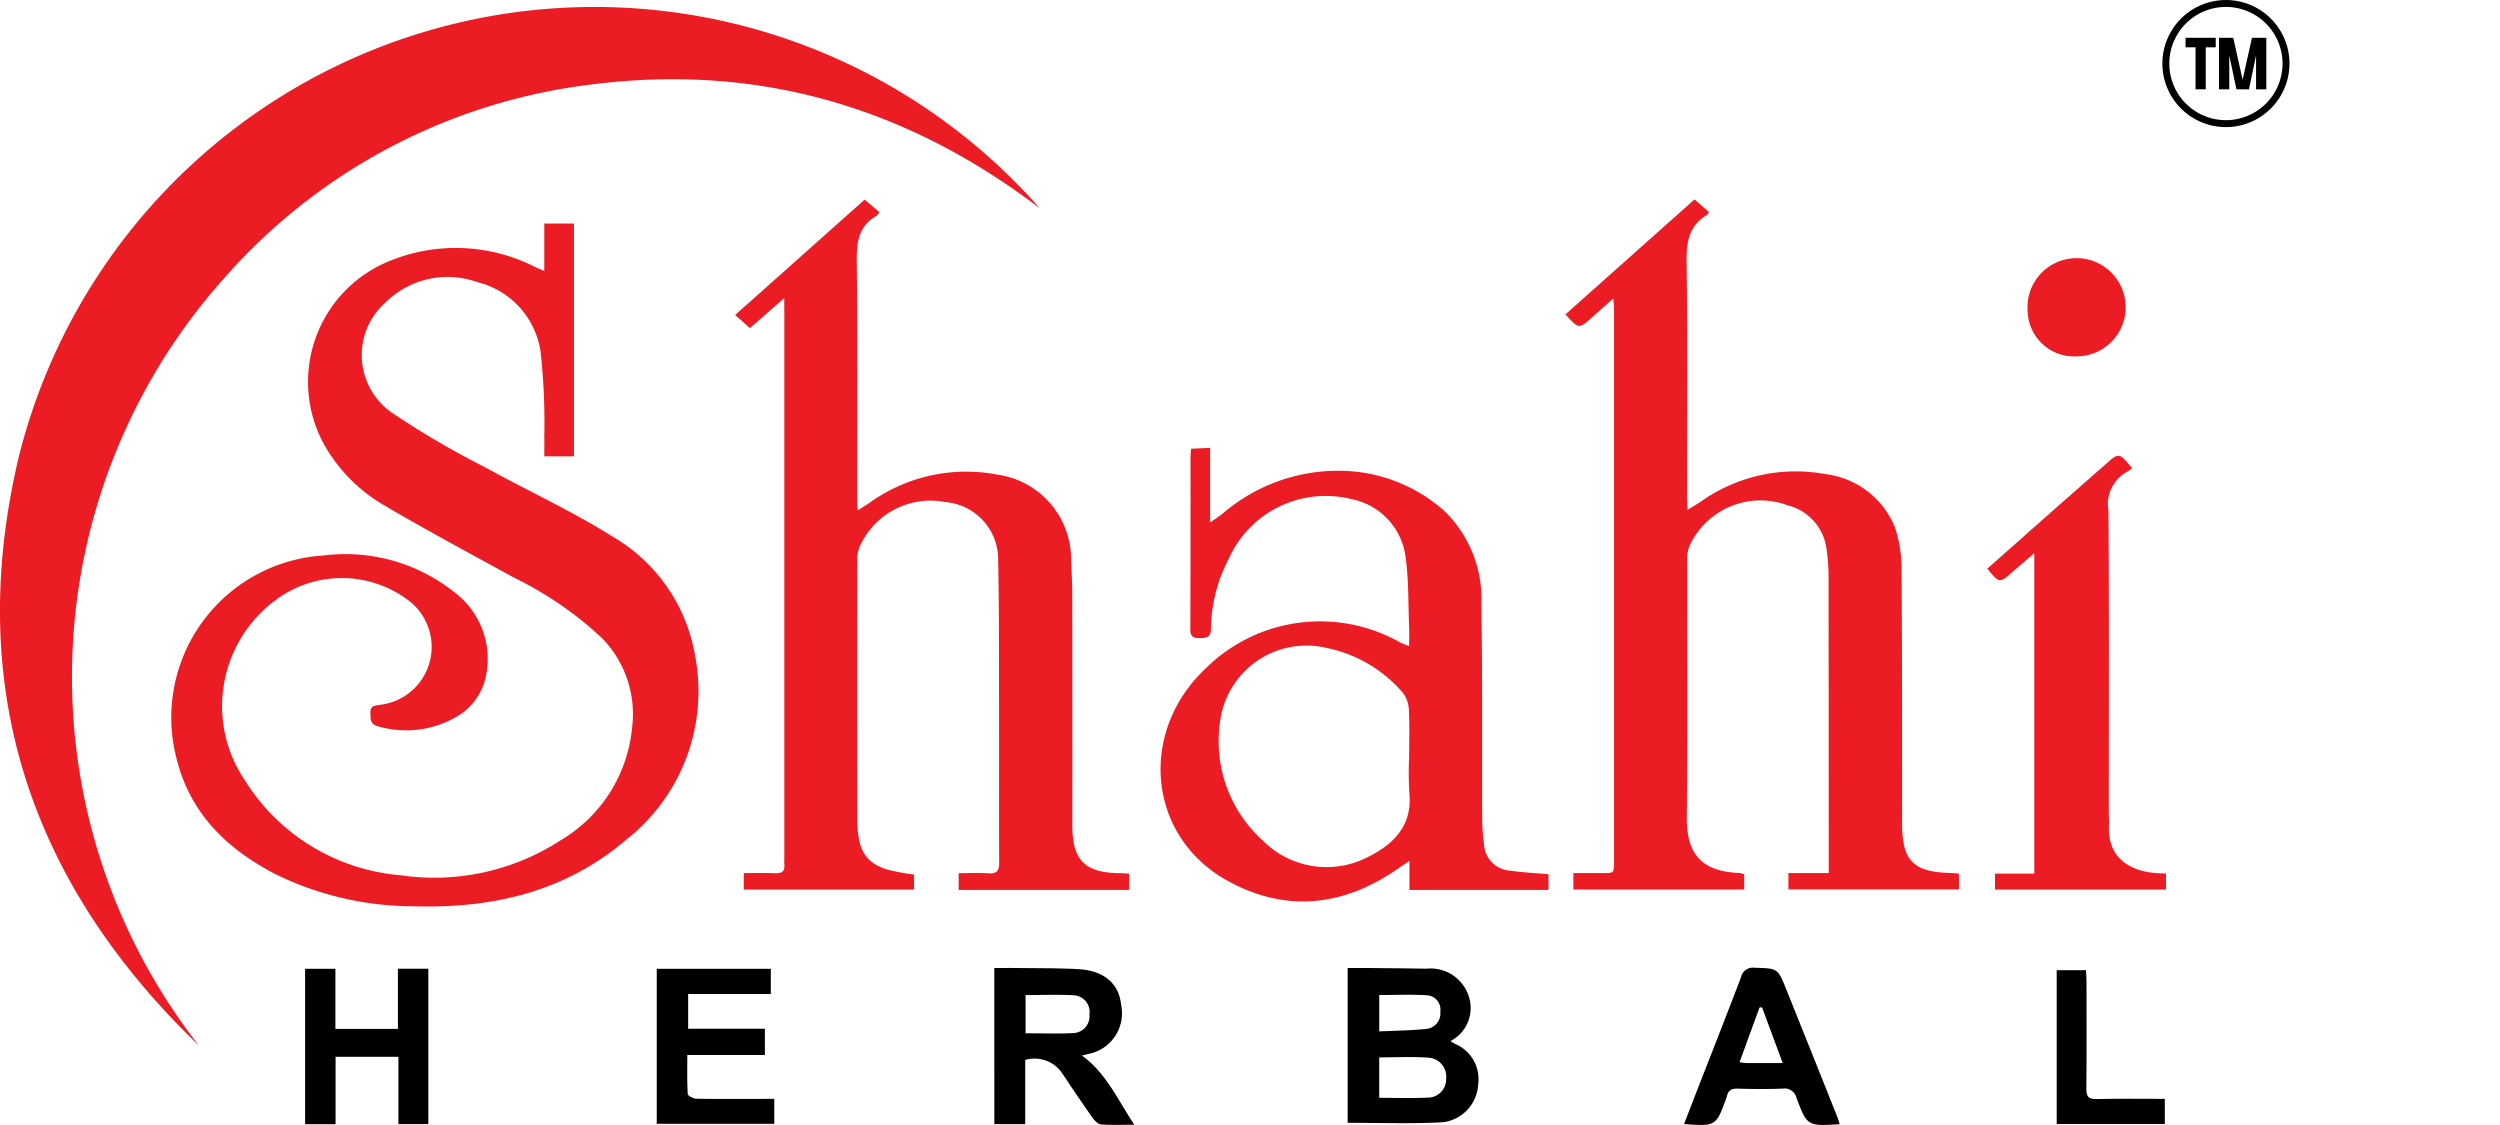 <?xml version="1.0" encoding="UTF-8"?>
<svg xmlns="http://www.w3.org/2000/svg" width="160" height="72" viewBox="0 0 160 72">
  <g id="logo" transform="translate(-7283 -3462)">
    <rect id="Rectangle_1177" data-name="Rectangle 1177" width="160" height="72" transform="translate(7283 3462)" fill="#fff" opacity="0"></rect>
    <g id="Shaih_Logo-01" data-name="Shaih Logo-01" transform="translate(7169.265 3131.45)">
      <path id="Path_4407" data-name="Path 4407" d="M126.468,399.566c-10.8-10.379-15.011-22.9-11.55-37.6a37.966,37.966,0,0,1,65.367-15.984c-8.65-6.59-18.239-9.307-28.876-7.906a37.184,37.184,0,0,0-23.22,12.253A38.312,38.312,0,0,0,126.468,399.566Z" transform="translate(0 -2.097)" fill="#ec1c24"></path>
      <path id="Path_4408" data-name="Path 4408" d="M201.411,416.827V413.79h1.9v14.9h-1.9c0-.4.012-.806,0-1.208a41.265,41.265,0,0,0-.239-5.507,5.393,5.393,0,0,0-4.056-4.439,5.631,5.631,0,0,0-5.828,1.272,4.487,4.487,0,0,0,.345,7.069,55.844,55.844,0,0,0,5.924,3.479c2.745,1.514,5.612,2.824,8.26,4.489a10.9,10.9,0,0,1,5.216,7.446,12.079,12.079,0,0,1-4.388,11.942c-3.922,3.346-8.583,4.4-13.6,4.252a20.146,20.146,0,0,1-8.829-2.05c-3.137-1.626-5.51-3.922-6.364-7.5a10.388,10.388,0,0,1,9.425-12.9,11.174,11.174,0,0,1,8.329,2.312,5.331,5.331,0,0,1,2.064,5.438,3.9,3.9,0,0,1-2.117,2.7,6.38,6.38,0,0,1-4.769.486c-.547-.139-.483-.479-.5-.873-.017-.43.241-.452.557-.5a3.731,3.731,0,0,0,1.94-6.643,7.077,7.077,0,0,0-8.673.016,8.439,8.439,0,0,0-1.867,11.438,13,13,0,0,0,9.95,6.088,14.877,14.877,0,0,0,10.309-2.262,9.382,9.382,0,0,0,4.53-7.179,6.951,6.951,0,0,0-1.94-5.749,23.073,23.073,0,0,0-5.6-3.847c-2.79-1.53-5.6-3.032-8.339-4.644a10.415,10.415,0,0,1-3.841-3.9,8.341,8.341,0,0,1,4.314-11.775,11.179,11.179,0,0,1,9.073.366C200.894,416.609,201.1,416.693,201.411,416.827Z" transform="translate(-52.842 -68.933)" fill="#ec1c24"></path>
      <path id="Path_4409" data-name="Path 4409" d="M708.1,448v.983H697.165v-1.052c.557,0,1.076,0,1.593,0,1.123,0,1,.1,1.012-1.042.005-.569,0-1.138,0-1.707q0-16.623,0-33.249c0-.2-.022-.4-.045-.779l-1.342,1.194c-.864.775-.864.775-1.724-.172l8.264-7.361c.325.289.624.553.913.808-.05.1-.059.155-.093.173-1.2.7-1.347,1.774-1.33,3.066.067,5,.026,10.013.026,15.02,0,.22.021.442.038.8.327-.2.569-.337.8-.49a10.478,10.478,0,0,1,8.042-1.789,5.5,5.5,0,0,1,4.412,3.365,8.331,8.331,0,0,1,.438,2.877c.045,5.371.031,10.742.036,16.111,0,2.4.71,3.114,3.128,3.171.156,0,.311.024.512.04v1.011H710.929v-1.047h2.58v-.887q0-9.013-.009-18.024a12.969,12.969,0,0,0-.141-1.9,3.308,3.308,0,0,0-2.473-2.723,4.992,4.992,0,0,0-6.246,2.514,2.055,2.055,0,0,0-.191.913c-.01,5.507.036,11.015-.024,16.522-.028,2.48,1.055,3.5,3.412,3.583C707.906,447.945,707.969,447.97,708.1,448Z" transform="translate(-482.736 -61.505)" fill="#ec1c24"></path>
      <path id="Path_4410" data-name="Path 4410" d="M390.617,411.163l-2.195,1.923-.952-.839,8.293-7.387.942.811c-.088.11-.129.2-.2.242-1.143.657-1.261,1.683-1.249,2.9.057,5.074.024,10.147.026,15.221,0,.2.019.4.036.715.285-.179.488-.3.686-.432a10.6,10.6,0,0,1,8.288-1.846,5.468,5.468,0,0,1,4.675,5.189c.014.773.079,1.545.079,2.319q.013,7.474.007,14.948c0,2.2.792,3.008,2.98,3.044.2,0,.4.017.653.029v1.043H401.777v-1.072c.639,0,1.272-.036,1.9.01.552.041.7-.172.694-.7-.017-3.322,0-6.643-.009-9.965-.007-3.116.009-6.234-.057-9.35a3.678,3.678,0,0,0-3.365-3.743,4.95,4.95,0,0,0-5.414,2.68,1.99,1.99,0,0,0-.235.9q-.018,8.361,0,16.723c.005,1.908.488,2.741,1.853,3.195a13.272,13.272,0,0,0,1.779.339v.961h-10.9v-1.054c.7,0,1.372-.017,2.045.007.414.015.591-.141.553-.553-.014-.158,0-.318,0-.478V412.2C390.617,411.931,390.617,411.661,390.617,411.163Z" transform="translate(-226.688 -61.538)" fill="#ec1c24"></path>
      <path id="Path_4411" data-name="Path 4411" d="M561.792,510.006c0-.464.014-.839,0-1.215-.062-1.5-.019-3.011-.229-4.489a4.322,4.322,0,0,0-3.46-3.7,6.791,6.791,0,0,0-7.861,3.833,9.827,9.827,0,0,0-1.133,4.455c0,.567-.275.6-.722.605s-.6-.113-.6-.576c.017-3.709.012-7.416.015-11.125,0-.112.019-.222.038-.419l1.215-.055v4.775c.356-.247.574-.385.775-.543a11.32,11.32,0,0,1,7.585-2.764,10.155,10.155,0,0,1,6.657,2.592,7.867,7.867,0,0,1,2.343,5.995c.076,4.525.034,9.054.053,13.581a13.4,13.4,0,0,0,.119,1.765,1.79,1.79,0,0,0,1.641,1.657c.806.115,1.622.153,2.485.23v1.006h-8.9v-1.86c-.316.213-.49.325-.658.443-3.492,2.456-7.2,2.913-10.973.835-5.142-2.837-5.744-9.525-1.407-13.6a10.407,10.407,0,0,1,12.463-1.646A5.523,5.523,0,0,0,561.792,510.006Zm0,7.119c0-1.024.036-2.05-.019-3.071a1.911,1.911,0,0,0-.409-1.09,8.717,8.717,0,0,0-4.861-2.841,5.575,5.575,0,0,0-6.813,4.735,8.559,8.559,0,0,0,2.738,7.595,5.751,5.751,0,0,0,6.75,1.042c1.677-.839,2.834-2.038,2.628-4.12A21.328,21.328,0,0,1,561.79,517.125Z" transform="translate(-357.873 -138.107)" fill="#ec1c24"></path>
      <path id="Path_4412" data-name="Path 4412" d="M865.143,526.984v1.026H854.2v-1.026h2.515V506.478c-.531.457-.973.833-1.411,1.215-.818.713-.818.713-1.6-.22q1.467-1.3,2.939-2.607,2.328-2.055,4.66-4.1c.835-.737.835-.739,1.676.28a4.554,4.554,0,0,1-.39.258,2.369,2.369,0,0,0-1.128,2.453c.046,6.438.022,12.877.022,19.315,0,.273.024.547.01.818-.112,2.075,1.341,2.917,2.929,3.054C864.638,526.961,864.861,526.968,865.143,526.984Z" transform="translate(-612.785 -140.524)" fill="#ec1c24"></path>
      <path id="Path_4413" data-name="Path 4413" d="M615.56,700.909V691c.424,0,.823,0,1.224,0,1.272.014,2.545.022,3.817.045a2.57,2.57,0,0,1,2.707,1.76,2.379,2.379,0,0,1-1.177,2.879c.143.081.235.137.332.187a2.449,2.449,0,0,1,1.449,2.6,2.572,2.572,0,0,1-2.241,2.4C619.659,700.982,617.64,700.909,615.56,700.909Zm2.021-1.6c1.054,0,2.068.036,3.078-.012a1.177,1.177,0,0,0,1.206-1.215,1.214,1.214,0,0,0-1.093-1.339c-1.05-.081-2.11-.021-3.192-.021Zm0-4.249c1.066-.052,2.042-.06,3.01-.16a1,1,0,0,0,.9-1.107.919.919,0,0,0-.792-1.04c-1.03-.074-2.066-.022-3.116-.022Z" transform="translate(-415.575 -298.499)"></path>
      <path id="Path_4414" data-name="Path 4414" d="M483.99,691c.485,0,.954-.005,1.423,0,1.317.019,2.637,0,3.951.074,1.652.089,2.607.923,2.746,2.3a2.652,2.652,0,0,1-2.155,3.138c-.086.026-.175.045-.357.091,1.564,1.134,2.277,2.817,3.353,4.427-.806,0-1.48.033-2.145-.021-.192-.016-.407-.253-.538-.438q-.982-1.392-1.92-2.814a2.128,2.128,0,0,0-2.379-.873v4.108h-1.977C483.99,697.666,483.99,694.382,483.99,691Zm2,4.178c1.084,0,2.106.041,3.121-.015a1.087,1.087,0,0,0,.968-1.2,1.068,1.068,0,0,0-.951-1.213c-1.033-.065-2.073-.017-3.137-.017C485.992,693.576,485.992,694.365,485.992,695.179Z" transform="translate(-306.619 -298.498)"></path>
      <path id="Path_4415" data-name="Path 4415" d="M229.3,701.221H227.35v-9.946h1.939v3.846h4V691.27h1.947v9.944h-1.915v-4.307H229.3Z" transform="translate(-94.088 -298.722)"></path>
      <path id="Path_4416" data-name="Path 4416" d="M365.811,699.63v1.6H358.29V691.31h7.3v1.612H360.3v2.222h4.91v1.679h-4.964c0,.884-.022,1.693.026,2.5.007.113.349.294.54.3,1.387.026,2.774.012,4.161.012Z" transform="translate(-202.523 -298.755)"></path>
      <path id="Path_4417" data-name="Path 4417" d="M750.8,700.942c-2.062.127-2.081.134-2.767-1.681a.78.78,0,0,0-.894-.595c-.954.036-1.91.029-2.863,0-.378-.01-.61.1-.693.474a1.174,1.174,0,0,1-.039.131c-.665,1.808-.665,1.808-2.707,1.662.308-.8.607-1.567.906-2.338.914-2.348,1.842-4.69,2.736-7.047a.773.773,0,0,1,.873-.617c1.47.041,1.476.012,2.014,1.351q1.627,4.045,3.24,8.093C750.674,700.541,750.726,700.712,750.8,700.942Zm-3.647-3.912c-.461-1.237-.892-2.4-1.323-3.565l-.162.007c-.421,1.153-.842,2.308-1.279,3.506.2.024.3.048.411.05C745.551,697.032,746.3,697.03,747.156,697.03Z" transform="translate(-519.323 -298.444)"></path>
      <path id="Path_4418" data-name="Path 4418" d="M868.76,432.306a3.143,3.143,0,1,1,3.145,2.887A2.977,2.977,0,0,1,868.76,432.306Z" transform="translate(-625.257 -81.835)" fill="#ec1c24"></path>
      <path id="Path_4419" data-name="Path 4419" d="M886.5,700.063v1.609h-6.92V691.83h1.872c.012.222.036.46.036.7,0,2.294.015,4.59-.01,6.885-.005.507.141.67.653.66C883.561,700.042,884.991,700.063,886.5,700.063Z" transform="translate(-634.217 -299.186)"></path>
      <g id="Group_3583" data-name="Group 3583" transform="translate(253.611 332.968)">
        <path id="Path_4420" data-name="Path 4420" d="M928.209,345.23h-.639v-.61h1.93v.61h-.638v2.688h-.653Z" transform="translate(-927.57 -344.62)"></path>
        <path id="Path_4421" data-name="Path 4421" d="M943.072,344.62v3.3h-.655v-2.174l-.455,2.174h-.8l-.46-2.174v2.174h-.655v-3.3h.909l.6,2.681.6-2.681Z" transform="translate(-937.905 -344.62)"></path>
      </g>
      <path id="Path_4422" data-name="Path 4422" d="M923.007,338.685a4.067,4.067,0,1,1,4.068-4.067A4.071,4.071,0,0,1,923.007,338.685Zm0-7.691a3.623,3.623,0,1,0,3.623,3.623A3.628,3.628,0,0,0,923.007,330.993Z" transform="translate(-666.813 0)"></path>
    </g>
  </g>
</svg>
